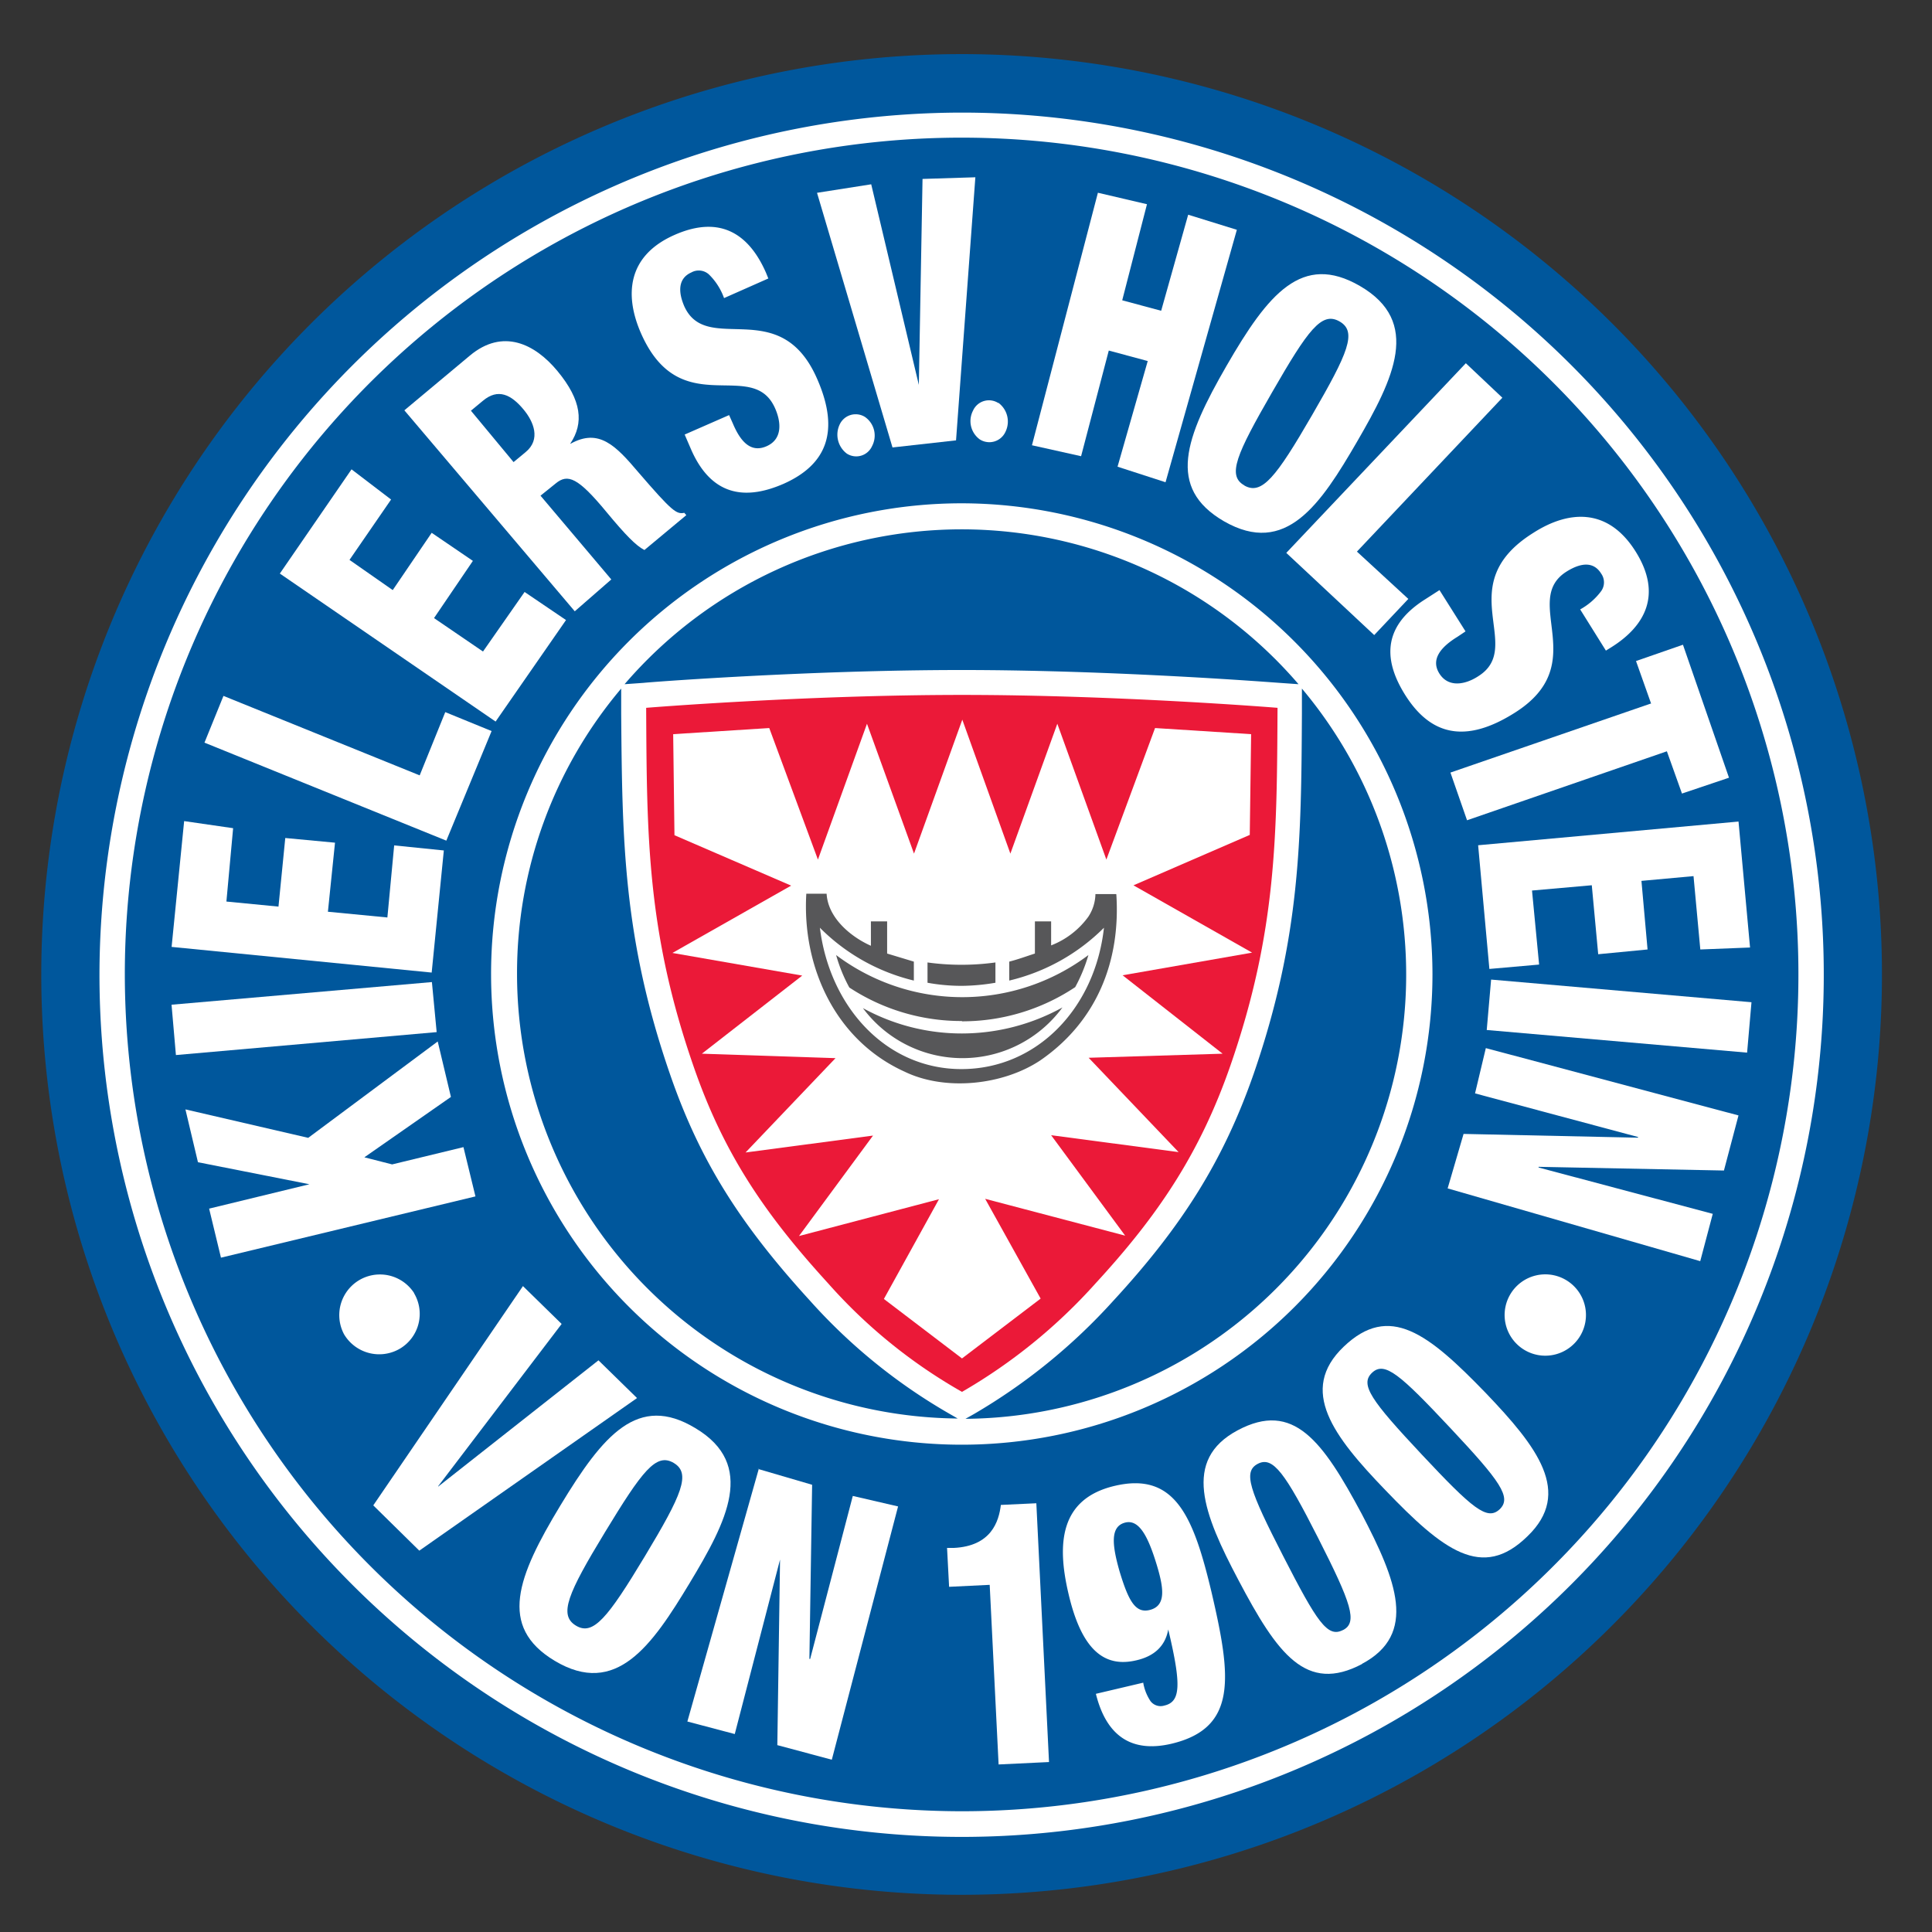 <svg id="Laag_1" data-name="Laag 1" xmlns="http://www.w3.org/2000/svg" viewBox="0 0 256 256"><rect x="0" y="0" width="256" height="256" fill="#333333" stroke="none"/><title>Voetbalpoules.nl | Holstein Kiel | Design4les.nl</title><path d="M127.47,251.07a121.95,121.95,0,1,0-122-122,121.94,121.94,0,0,0,122,122" style="fill:#00579c"/><path d="M16.54,129.14A110.88,110.88,0,1,1,127.45,240,111,111,0,0,1,16.54,129.14Zm-3.36,0A114.24,114.24,0,1,0,127.45,14.92,114.4,114.4,0,0,0,13.18,129.14" style="fill:#fff"/><path d="M29.28,166.65l-1.57-6.5L41,156.92v0L26.23,154l-1.66-7,16.27,3.77L58,138l1.75,7.35-11.47,8,3.68.94L61.41,152,63,158.53l-33.69,8.11" style="fill:#fff"/><path d="M29.28,166.65l-1.57-6.5L41,156.92v0L26.23,154l-1.66-7,16.27,3.77L58,138l1.75,7.35-11.47,8,3.68.94L61.41,152,63,158.53Z" style="fill:none;stroke:#00579c;stroke-width:0.002px"/><path d="M23.31,139.8l-.58-6.67,34.5-3,.63,6.63L23.31,139.8" style="fill:#fff"/><path d="M23.31,139.8l-.58-6.67,34.5-3,.63,6.63Z" style="fill:none;stroke:#00579c;stroke-width:0.002px"/><path d="M22.74,125.46,24.4,108.8l6.49.94L30,119.46l6.9.67.9-9.09,6.59.62-.94,9.15,7.88.76.9-9.55,6.58.67L57.2,128.87l-34.46-3.4" style="fill:#fff"/><path d="M22.74,125.46,24.4,108.8l6.49.94L30,119.46l6.9.67.9-9.09,6.59.62-.94,9.15,7.88.76.9-9.55,6.58.67L57.2,128.87Z" style="fill:none;stroke:#00579c;stroke-width:0.002px"/><path d="M27.1,98.39l2.51-6.18,26,10.53L59,94.36l6.14,2.51-6,14.52-32.08-13" style="fill:#fff"/><path d="M27.1,98.39l2.51-6.18,26,10.53L59,94.36l6.14,2.51-6,14.52Z" style="fill:none;stroke:#00579c;stroke-width:0.002px"/><path d="M37.08,76l9.5-13.81,5.24,4-5.51,8,5.73,4L57.2,70.6l5.46,3.72L57.51,81.9,64,86.33l5.51-7.89L75,82.16,65.67,95.61,37.08,76" style="fill:#fff"/><path d="M37.08,76l9.5-13.81,5.24,4-5.51,8,5.73,4L57.2,70.6l5.46,3.72L57.51,81.9,64,86.33l5.51-7.89L75,82.16,65.67,95.61Z" style="fill:none;stroke:#00579c;stroke-width:0.002px"/><path d="M68.05,61.23l1.57-1.3c2.1-1.7,1.07-4.08-.23-5.65-1.65-2-3.4-2.87-5.42-1.16l-1.57,1.3ZM53.58,54.37l8.69-7.26c4.35-3.63,8.6-1.57,11.6,2.06,3.23,3.9,3.5,6.9,1.71,9.59l0,.05c3.77-2.11,6,.22,9,3.76,4.48,5.2,5.06,5.6,6.09,5.38l.27.31-5.55,4.62c-1.13-.58-2.51-2-5-5-3.81-4.62-5.16-5.15-6.77-3.81l-2,1.61L81,76.78,76.16,81,53.58,54.37" style="fill:#fff"/><path d="M68.05,61.23l1.57-1.3c2.1-1.7,1.07-4.08-.23-5.65-1.65-2-3.4-2.87-5.42-1.16l-1.57,1.3Z" style="fill:none;stroke:#00579c;stroke-width:0.002px"/><path d="M53.6,54.4l8.69-7.26c4.35-3.63,8.6-1.56,11.6,2.06,3.23,3.9,3.5,6.91,1.71,9.59l0,.05c3.77-2.11,6,.22,9,3.76,4.48,5.2,5.06,5.6,6.09,5.38l.27.31-5.55,4.62c-1.13-.58-2.51-1.93-5-5-3.81-4.67-5.16-5.2-6.77-3.86l-2,1.61L81,76.81l-4.84,4.25Z" style="fill:none;stroke:#00579c;stroke-width:0.002px"/><path d="M96.61,55l.5,1.12c1,2.37,2.37,3.94,4.48,3s1.92-3.18,1.12-5c-3-6.85-12.5,1.93-17.75-9.9-2.24-5.06-1.88-10.3,4.39-13.08s10,.09,12.15,5l.31.76-5.87,2.6a8.29,8.29,0,0,0-2-3.13,2,2,0,0,0-2.33-.27c-1.52.67-1.92,2.19-.94,4.48,3,6.63,12.64-1.62,17.57,9.54,3.18,7.17,1.16,11.52-4.44,14-4.43,1.92-9.27,2.1-12.19-4.48l-.89-2.06L96.61,55" style="fill:#fff"/><path d="M96.61,55l.5,1.12c1,2.37,2.37,3.94,4.48,3s1.92-3.18,1.12-5c-3-6.85-12.5,1.93-17.75-9.9-2.24-5.06-1.88-10.3,4.39-13.08s10,.09,12.15,5l.31.76-5.87,2.6a8.29,8.29,0,0,0-2-3.13,2,2,0,0,0-2.33-.27c-1.52.67-1.92,2.19-.94,4.48,3,6.63,12.64-1.62,17.57,9.54,3.18,7.17,1.16,11.52-4.44,14-4.43,1.92-9.27,2.1-12.19-4.48l-.89-2.06Z" style="fill:none;stroke:#00579c;stroke-width:0.002px"/><path d="M108.31,25.54l7.13-1.12L121.75,51h0l.49-27.29,7-.22-2.56,34.86-8.42.94-10-33.74" style="fill:#fff"/><path d="M108.31,25.54l7.13-1.12L121.75,51h0l.49-27.29,7-.22-2.56,34.86-8.42.94Z" style="fill:none;stroke:#00579c;stroke-width:0.002px"/><path d="M145.48,25.54l6.5,1.52L148.7,39.79l5.16,1.39,3.58-12.73,6.45,2L154.44,63.9l-6.36-2.06,4-14-5.16-1.39-3.67,14L136.74,59l8.74-33.47" style="fill:#fff"/><path d="M145.48,25.54l6.5,1.52L148.7,39.79l5.16,1.39,3.58-12.73,6.45,2L154.44,63.9l-6.36-2.06,4-14-5.16-1.39-3.67,14L136.74,59Z" style="fill:none;stroke:#00579c;stroke-width:0.002px"/><path d="M164.86,64.32c2.33,1.35,4.22-1.07,9-9.32s6-11.06,3.63-12.41-4.17,1.12-8.92,9.37-6,11.07-3.68,12.36Zm-2.68,4.75c-7.62-4.43-5.16-11.06.35-20.61s10-15,17.66-10.57c8.2,4.75,4.48,12.27-.36,20.61s-9.45,15.28-17.65,10.57" style="fill:#fff"/><path d="M164.86,64.32c2.33,1.35,4.22-1.07,9-9.32s6-11.06,3.63-12.41-4.17,1.12-8.92,9.37-6,11.07-3.68,12.36Z" style="fill:none;stroke:#00579c;stroke-width:0.002px"/><path d="M162.23,69c-7.62-4.44-5.16-11.07.35-20.61s10-15,17.66-10.58c8.2,4.75,4.48,12.28-.36,20.61S170.43,73.78,162.23,69Z" style="fill:none;stroke:#00579c;stroke-width:0.002px"/><path d="M194.23,48.13l4.84,4.57L179.8,73.09l6.81,6.27-4.52,4.79L170.44,73.26l23.79-25.13" style="fill:#fff"/><path d="M194.23,48.13l4.84,4.57L179.8,73.09l6.81,6.27-4.52,4.79L170.44,73.26Z" style="fill:none;stroke:#00579c;stroke-width:0.002px"/><path d="M194.12,83.71l-1,.67c-2.2,1.35-3.59,3-2.38,4.89s3.45,1.43,5.11.35c6.32-3.94-3.72-12.09,7.3-19,4.66-3,9.9-3.41,13.58,2.46,3.54,5.65,1.3,9.86-3.23,12.69l-.71.44-3.41-5.46a8.72,8.72,0,0,0,2.78-2.42,2,2,0,0,0,0-2.33c-.89-1.44-2.42-1.61-4.57-.27-6.14,3.85,3.45,12.23-6.9,18.73-6.67,4.21-11.2,2.82-14.47-2.33-2.6-4.12-3.5-8.87,2.64-12.73l1.88-1.21,3.45,5.47" style="fill:#fff"/><path d="M194.12,83.71l-1,.67c-2.2,1.35-3.59,3-2.38,4.89s3.45,1.43,5.11.35c6.32-3.94-3.72-12.09,7.3-19,4.66-3,9.9-3.41,13.58,2.46,3.54,5.65,1.3,9.86-3.23,12.69l-.71.44-3.41-5.46a8.72,8.72,0,0,0,2.78-2.42,2,2,0,0,0,0-2.33c-.89-1.44-2.42-1.61-4.57-.27-6.14,3.85,3.45,12.23-6.9,18.73-6.67,4.21-11.2,2.82-14.47-2.33-2.6-4.12-3.5-8.87,2.64-12.73l1.88-1.21Z" style="fill:none;stroke:#00579c;stroke-width:0.002px"/><path d="M218.78,93.23l-2-5.64L223,85.43l6.1,17.62-6.23,2.1-2-5.6-26.48,9.14-2.2-6.32,26.53-9.14" style="fill:#fff"/><path d="M218.78,93.23l-2-5.64L223,85.43l6.1,17.62-6.23,2.1-2-5.6-26.48,9.14-2.2-6.32Z" style="fill:none;stroke:#00579c;stroke-width:0.002px"/><path d="M230.36,108.83l1.53,16.72-6.59.26-.9-9.72-6.9.63.81,9.09-6.54.63-.85-9.14L203,118l.94,9.81-6.59.58L195.86,112l34.5-3.14" style="fill:#fff"/><path d="M230.36,108.83l1.53,16.72-6.59.26-.9-9.72-6.9.63.81,9.09-6.54.63-.85-9.14L203,118l.94,9.81-6.59.58L195.86,112Z" style="fill:none;stroke:#00579c;stroke-width:0.002px"/><path d="M232.08,132.81l-.58,6.67-34.5-3,.58-6.68,34.5,3" style="fill:#fff"/><path d="M232.08,132.81l-.58,6.67-34.5-3,.58-6.68Z" style="fill:none;stroke:#00579c;stroke-width:0.002px"/><path d="M54.86,171.35A5.36,5.36,0,0,1,53,178.7a5.42,5.42,0,0,1-7.4-1.88,5.39,5.39,0,0,1,9.28-5.47" style="fill:#fff"/><path d="M54.86,171.35A5.36,5.36,0,0,1,53,178.7a5.42,5.42,0,0,1-7.4-1.88,5.39,5.39,0,0,1,9.28-5.47Z" style="fill:none;stroke:#00579c;stroke-width:0.002px"/><path d="M207.54,169.63a5.39,5.39,0,1,1-7.4,1.84,5.39,5.39,0,0,1,7.4-1.84" style="fill:#fff"/><path d="M207.54,169.63a5.39,5.39,0,1,1-7.4,1.84A5.39,5.39,0,0,1,207.54,169.63Z" style="fill:none;stroke:#00579c;stroke-width:0.002px"/><path d="M132.29,53.37a3.09,3.09,0,0,1,.94,3.85,2.35,2.35,0,0,1-3.41,1,3,3,0,0,1-.89-3.81,2.31,2.31,0,0,1,3.36-1" style="fill:#fff"/><path d="M132.29,53.37a3.09,3.09,0,0,1,.94,3.85,2.35,2.35,0,0,1-3.41,1,3,3,0,0,1-.89-3.81A2.31,2.31,0,0,1,132.29,53.37Z" style="fill:none;stroke:#00579c;stroke-width:0.002px"/><path d="M114.62,55.25a3,3,0,0,1,.94,3.85,2.3,2.3,0,0,1-3.36,1,3.14,3.14,0,0,1-.94-3.85,2.33,2.33,0,0,1,3.36-1" style="fill:#fff"/><path d="M114.62,55.25a3,3,0,0,1,.94,3.85,2.3,2.3,0,0,1-3.36,1,3.14,3.14,0,0,1-.94-3.85,2.33,2.33,0,0,1,3.36-1Z" style="fill:none;stroke:#00579c;stroke-width:0.002px"/><path d="M69.31,170.43l5.11,5-16.36,21.5,0,.05L79.3,180.25l5.11,5L55.56,205.47l-6.1-6,19.85-29.08" style="fill:#fff"/><path d="M69.31,170.43l5.11,5-16.36,21.5,0,.05L79.3,180.25l5.11,5L55.56,205.47l-6.1-6Z" style="fill:none;stroke:#00579c;stroke-width:0.002px"/><path d="M76.31,215.4c2.28,1.39,4.21-1,9.14-9.19s6.14-11,3.81-12.37-4.17,1.08-9.1,9.19S74,214,76.31,215.4Zm-2.82,4.66c-7.53-4.53-4.93-11.16.76-20.57s10.3-14.83,17.88-10.26c8.11,4.84,4.21,12.32-.77,20.57s-9.72,15.14-17.87,10.26" style="fill:#fff"/><path d="M76.31,215.4c2.28,1.39,4.21-1,9.14-9.19s6.14-11,3.81-12.37-4.17,1.08-9.1,9.19S74,214,76.31,215.4Z" style="fill:none;stroke:#00579c;stroke-width:0.002px"/><path d="M73.44,220.1c-7.53-4.53-4.93-11.16.76-20.57S84.51,184.7,92,189.27c8.11,4.89,4.21,12.32-.72,20.57S81.6,225,73.44,220.1Z" style="fill:none;stroke:#00579c;stroke-width:0.002px"/><path d="M100.4,194.63l7.21,2.11-.36,23.08.1,0L113,198.22l6,1.39-8.78,33.56L103,231.24l.36-24.59h0l-6,23.12-6.28-1.66,9.46-33.47" style="fill:#fff"/><path d="M100.4,194.63l7.21,2.11-.36,23.08.1,0L113,198.22l6,1.39-8.78,33.56L103,231.24l.36-24.59h0l-6,23.12-6.28-1.66Z" style="fill:none;stroke:#00579c;stroke-width:0.002px"/><path d="M191.82,157.47l2.11-7.22,23.12.5v-.09l-21.6-5.78,1.43-6,33.48,8.92-1.93,7.3-24.56-.49,0,.09,23.08,6.14-1.66,6.27-33.43-9.63" style="fill:#fff"/><path d="M191.82,157.47l2.11-7.22,23.12.5v-.09l-21.6-5.78,1.43-6,33.48,8.92-1.93,7.3-24.56-.49,0,.09,23.08,6.14-1.66,6.27Z" style="fill:none;stroke:#00579c;stroke-width:0.002px"/><path d="M131.14,210l-5.38.26-.27-5.15.86,0c5-.23,6-3.5,6.27-5.7l4.7-.22L139,233.48l-6.68.32L131.14,210" style="fill:#fff"/><path d="M131.14,210l-5.38.26-.27-5.15.86,0c5-.23,6-3.5,6.27-5.7l4.7-.22L139,233.48l-6.68.32Z" style="fill:none;stroke:#00579c;stroke-width:0.002px"/><path d="M153.28,207.37c-1.17-3.86-2.38-6.14-4.26-5.6s-1.7,2.86-.67,6.45c1.21,4,2.15,5.69,4.17,5.06s1.65-2.95.76-5.91ZM151.49,223a6.28,6.28,0,0,0,.94,2.38,1.67,1.67,0,0,0,1.83.62c2.2-.49,2.29-2.73.54-10.08h0c-.41,2.24-1.89,3.54-4.22,4.08-4.21,1-7.25-1.3-9-8.83-1.57-6.67-1.12-12.59,6.14-14.29C155.74,195,158.16,201,160.54,211c2.6,11.16,3.49,18-5.38,20.07-4.88,1.12-8.47-.67-9.95-6.63l6.28-1.48" style="fill:#fff"/><path d="M153.28,207.37c-1.17-3.86-2.38-6.14-4.26-5.6s-1.7,2.86-.67,6.45c1.21,4,2.15,5.69,4.17,5.06s1.65-2.95.76-5.91Z" style="fill:none;stroke:#00579c;stroke-width:0.002px"/><path d="M151.44,223a6.4,6.4,0,0,0,.94,2.37,1.68,1.68,0,0,0,1.84.63c2.2-.49,2.29-2.73.54-10.08h0c-.4,2.24-1.88,3.54-4.21,4.08-4.21,1-7.26-1.3-9.05-8.83-1.57-6.68-1.12-12.59,6.14-14.29C155.7,195,158.12,201,160.49,211c2.6,11.16,3.5,18-5.37,20.08-4.89,1.12-8.47-.67-10-6.68Z" style="fill:none;stroke:#00579c;stroke-width:0.002px"/><path d="M177.94,216c2-1,1.12-3.54-3.27-12.19s-6-10.89-8-9.85-1.12,3.49,3.36,12.23,5.87,10.84,7.89,9.81Zm2.56,4.48c-7.44,3.94-11.25-1.34-16.4-11.11-4.62-8.74-7.49-15.91-.1-19.85s11.25,1.39,16.45,11.11c4.57,8.74,7.44,15.91,0,19.85" style="fill:#fff"/><path d="M177.94,216c2-1,1.12-3.54-3.27-12.19s-6-10.89-8-9.85-1.12,3.49,3.36,12.23,5.87,10.84,7.89,9.81Z" style="fill:none;stroke:#00579c;stroke-width:0.002px"/><path d="M180.46,220.44c-7.43,3.95-11.24-1.34-16.4-11.11-4.61-8.74-7.48-15.9-.09-19.85s11.25,1.39,16.45,11.11c4.57,8.74,7.44,15.91,0,19.85Z" style="fill:none;stroke:#00579c;stroke-width:0.002px"/><path d="M198.7,200c1.66-1.57.1-3.72-6.54-10.8s-8.69-8.87-10.35-7.31-.13,3.68,6.59,10.85,8.65,8.78,10.3,7.26Zm3.68,3.58c-6,5.87-11.16,1.84-18.82-6.14-6.86-7.12-11.56-13.22-5.51-19s11.15-1.79,18.82,6.14c6.81,7.12,11.56,13.21,5.51,19" style="fill:#fff"/><path d="M198.7,200c1.66-1.57.1-3.72-6.54-10.8s-8.69-8.87-10.35-7.31-.13,3.68,6.59,10.85,8.65,8.78,10.3,7.26Z" style="fill:none;stroke:#00579c;stroke-width:0.002px"/><path d="M202.37,203.58c-6,5.87-11.15,1.84-18.81-6.14-6.86-7.12-11.57-13.22-5.52-19s11.16-1.79,18.82,6.14c6.81,7.12,11.52,13.22,5.51,19Z" style="fill:none;stroke:#00579c;stroke-width:0.002px"/><path d="M127.93,188l1.12-.63a77.5,77.5,0,0,0,18.46-15c9.23-10,14.65-18.73,18.6-30.06,6.22-18,6.31-31.14,6.4-47.72V91.24A58.87,58.87,0,0,1,127.93,188ZM68.51,129.06a58.42,58.42,0,0,1,13.8-37.82v3.32c.14,16.58.23,29.7,6.45,47.72,3.9,11.33,9.15,19.76,18.56,30.06a74.62,74.62,0,0,0,18.5,15l1.08.62a58.94,58.94,0,0,1-58.39-58.92Zm58.92-58.92a58.83,58.83,0,0,1,44.63,20.52l-2.55-.18c-.18,0-21.46-1.7-42.08-1.7s-41.89,1.65-42.12,1.7l-2.55.18a58.91,58.91,0,0,1,44.67-20.52Zm0-3.45a62.37,62.37,0,1,0,62.38,62.37,62.48,62.48,0,0,0-62.38-62.37" style="fill:#fff"/><path d="M127.47,92.08c-20.79,0-41.85,1.71-41.85,1.71.09,16.85.09,29.62,6.23,47.36,4,11.65,9.45,19.67,17.88,28.9a69.43,69.43,0,0,0,17.74,14.38,72.28,72.28,0,0,0,17.7-14.38c8.29-9,13.84-17.25,17.88-28.9,6.14-17.74,6.14-30.52,6.23-47.36,0,0-21.11-1.71-41.81-1.71" style="fill:#eb1938"/><path d="M127.47,180l-10.35-7.88,7.3-13.22-18.55,4.88,9.81-13.31-16.89,2.24,11.92-12.5L93,139.62l13.3-10.35-17.2-3,15.73-8.92-15.46-6.68L89.2,97.28l12.73-.81,6.45,17.43,6.5-18,6.23,17.21,6.4-17.75,6.37,17.75,6.22-17.21,6.5,18,6.45-17.43,12.73.81-.18,13.35-15.41,6.68,15.72,8.92-17.16,3L162,139.62l-17.75.54,11.92,12.5-16.89-2.24,9.81,13.31-18.55-4.88,7.35,13.22L127.47,180" style="fill:#fff"/><path d="M147.89,118.47h-2.74a5.64,5.64,0,0,1-.94,3,11,11,0,0,1-4.93,3.8v-3.18h-2.15v4.26c-1.12.36-2.19.76-3.4,1.07v2.51a26.34,26.34,0,0,0,12.55-7c-1.17,10.62-8.83,18.69-18.82,18.73s-17.52-8.2-18.82-18.73a26.21,26.21,0,0,0,12.45,7v-2.51l-3.54-1.07s0-4.12,0-4.26H115.4v3.23c-2.64-1.17-5.69-3.68-5.87-6.9h-2.69c-.58,9.77,3.9,19.44,13,23.57,5.43,2.64,13.09,1.79,18-1.48,7.48-5.15,10.66-13.13,10.08-22" style="fill:#575759"/><path d="M127.47,135.33a27,27,0,0,0,15-4.53,21.18,21.18,0,0,0,1.75-4.25,27.83,27.83,0,0,1-33.43,0,20.47,20.47,0,0,0,1.75,4.3,27,27,0,0,0,14.92,4.44" style="fill:#575759"/><path d="M127.47,136.94a27.19,27.19,0,0,1-13.13-3.36,16.43,16.43,0,0,0,26.44-.09,27.55,27.55,0,0,1-13.31,3.45" style="fill:#575759"/><path d="M127.47,130.63a27.84,27.84,0,0,0,4.43-.41v-2.69a33.08,33.08,0,0,1-9,0v2.69a25.39,25.39,0,0,0,4.57.41" style="fill:#575759"/></svg>
